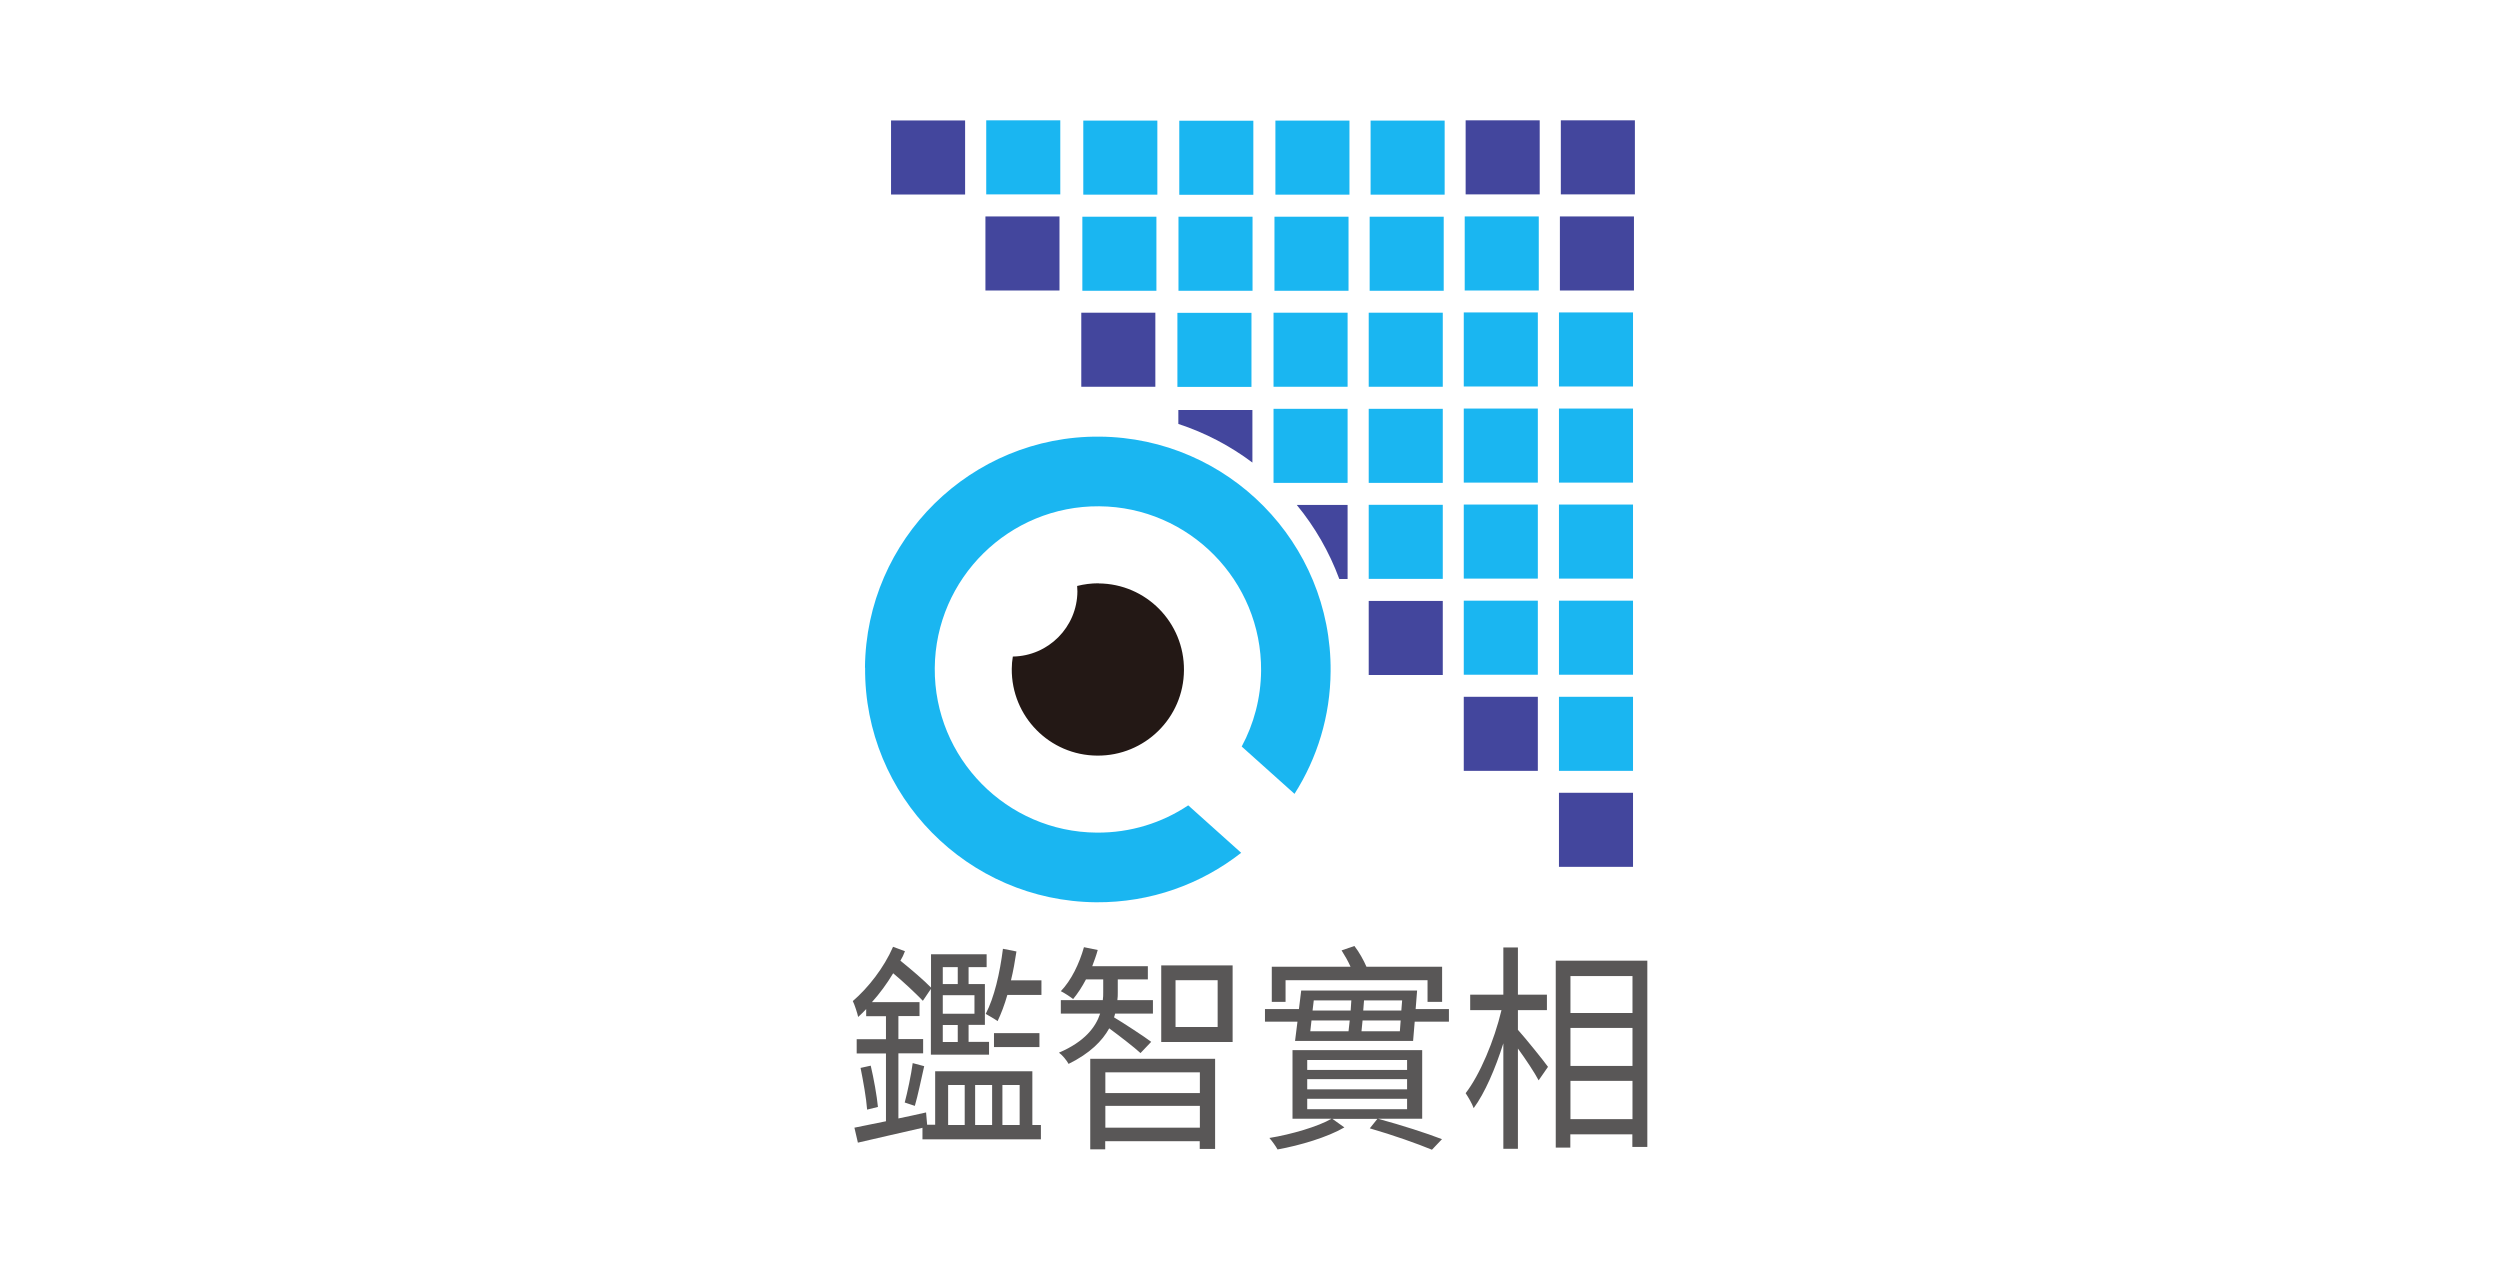 <?xml version="1.0" encoding="UTF-8"?>
<svg id="_圖層_1" data-name="圖層 1" xmlns="http://www.w3.org/2000/svg" width="187" height="95" viewBox="0 0 187 95">
  <defs>
    <style>
      .cls-1 {
        fill: #1ab6f1;
      }

      .cls-2 {
        fill: #43469d;
      }

      .cls-3 {
        fill: #595757;
      }

      .cls-4 {
        fill: #231815;
      }
    </style>
  </defs>
  <g>
    <path class="cls-3" d="m77.23,84.15h.63v1.07h-8.86v-.86c-1.71.4-3.49.79-4.83,1.11l-.26-1.12c.64-.13,1.47-.3,2.36-.48v-5.07h-2.19v-1.07h2.19v-1.72h-1.48v-.53c-.2.21-.4.41-.6.59-.05-.25-.26-.91-.4-1.19,1.15-.99,2.33-2.49,3.01-4.06l.89.33c-.09.25-.21.5-.34.71.84.68,1.73,1.44,2.29,2.01v-2.49h4.16v.96h-1.35v1.27h1.22v3.05h-1.22v1.27h1.53v.96h-4.35v-4.92l-.6.89c-.54-.56-1.42-1.39-2.22-2.06-.47.78-1.01,1.52-1.59,2.16h3.56v1.04h-1.58v1.72h1.85v1.07h-1.85v4.87c.67-.13,1.38-.3,2.07-.45l.08.92h.6v-4h7.27v4Zm-12.1-4.44c.23.97.46,2.26.54,3.09l-.81.2c-.06-.84-.29-2.13-.49-3.12l.77-.17Zm2.54,2.77c.21-.79.49-2.11.6-2.96l.86.23c-.23,1.01-.47,2.18-.7,2.97l-.75-.25Zm2.85-10.14v1.27h1.12v-1.27h-1.12Zm2.37,2.1h-2.37v1.39h2.37v-1.39Zm-1.25,2.23h-1.12v1.27h1.12v-1.27Zm-.72,7.48h1.24v-2.99h-1.24v2.99Zm2.02-2.99v2.99h1.27v-2.99h-1.27Zm4.96-7.83v1.09h-2.55c-.21.74-.47,1.42-.73,1.96-.2-.15-.66-.41-.89-.54.64-1.21,1.06-3.05,1.29-4.87l1.01.2c-.11.73-.24,1.47-.41,2.16h2.29Zm-.15,4.99h-3.4v-1.04h3.4v1.04Zm-2.77,2.84v2.99h1.29v-2.99h-1.29Z"/>
    <path class="cls-3" d="m85.31,78.77c-.44-.41-1.58-1.29-2.34-1.85-.52.94-1.44,1.87-3.04,2.66-.14-.26-.46-.66-.72-.84,1.94-.83,2.75-1.92,3.08-2.92h-2.94v-1.01h3.14c.03-.21.03-.4.03-.59v-.96h-1.29c-.29.56-.63,1.07-.96,1.47-.21-.17-.66-.46-.92-.59.78-.81,1.38-2.05,1.73-3.29l1.03.21c-.11.41-.26.81-.41,1.21h4.16v.99h-2.25v.96c0,.2,0,.38-.03.59h2.66v1.01h-2.83c-.02.1-.05.18-.08.28.6.35,2.36,1.5,2.78,1.83l-.8.84Zm-3.75.43h9.33v6.74h-1.15v-.58h-7.07v.61h-1.12v-6.77Zm1.12,1.01v1.55h7.07v-1.55h-7.07Zm7.07,4.14v-1.63h-7.07v1.63h7.07Zm2.45-12.14v5.73h-5.34v-5.73h5.34Zm-1.12,1.11h-3.15v3.5h3.15v-3.5Z"/>
    <path class="cls-3" d="m108.38,75.48v.94h-2.56l-.12,1.44h-8.83l.18-1.44h-2.43v-.94h2.54l.17-1.39h8.67l-.11,1.39h2.48Zm-5.28,8.21c1.76.48,3.6,1.07,4.76,1.52l-.75.79c-1.09-.45-2.88-1.09-4.65-1.6l.57-.71h-3.37l.9.64c-1.25.73-3.32,1.35-5,1.65-.12-.23-.41-.63-.61-.86,1.62-.26,3.67-.86,4.65-1.44h-2.92v-5.13h9.7v5.13h-3.27Zm-6.93-8.75h-1.04v-2.63h5.89c-.18-.41-.44-.86-.67-1.22l.96-.33c.35.45.69,1.06.9,1.55h5.66v2.63h-1.09v-1.62h-10.62v1.62Zm1.61,5.09h7.47v-.74h-7.47v.74Zm0,1.45h7.47v-.76h-7.47v.76Zm0,1.49h7.47v-.78h-7.47v.78Zm.23-5.83h2.86c.03-.26.06-.53.09-.81h-2.86l-.09.81Zm.26-2.31l-.09.76h2.85l.05-.76h-2.8Zm6.44,2.31l.06-.81h-2.85c-.03.3-.06.54-.08.81h2.86Zm.17-2.31h-2.85l-.06.76h2.85l.06-.76Z"/>
    <path class="cls-3" d="m113.54,77.03c.55.61,1.94,2.33,2.25,2.77l-.7,1.01c-.28-.54-.96-1.57-1.55-2.38v7.5h-1.09v-7.89c-.6,1.9-1.39,3.73-2.22,4.85-.12-.35-.41-.83-.6-1.12,1.06-1.37,2.14-3.93,2.68-6.21h-2.34v-1.16h2.48v-3.53h1.09v3.53h2.17v1.16h-2.17v1.47Zm9.68-5.18v13.94h-1.12v-.94h-4.64v.99h-1.09v-13.98h6.84Zm-5.75,1.16v2.76h4.64v-2.76h-4.64Zm0,6.72h4.64v-2.84h-4.64v2.84Zm4.64,3.98v-2.86h-4.64v2.86h4.64Z"/>
  </g>
  <g>
    <rect class="cls-1" x="102.38" y="23.39" width="5.54" height="5.54"/>
    <rect class="cls-1" x="102.38" y="30.58" width="5.54" height="5.54"/>
    <rect class="cls-1" x="102.38" y="37.76" width="5.54" height="5.54"/>
    <rect class="cls-2" x="102.38" y="44.95" width="5.54" height="5.54"/>
    <rect class="cls-2" x="80.89" y="23.39" width="5.54" height="5.54" transform="translate(57.49 109.82) rotate(-90)"/>
    <rect class="cls-1" x="88.07" y="23.39" width="5.54" height="5.54" transform="translate(64.68 117.01) rotate(-90)"/>
    <rect class="cls-1" x="95.26" y="23.39" width="5.54" height="5.54" transform="translate(71.87 124.19) rotate(-90)"/>
    <rect class="cls-1" x="95.26" y="30.58" width="5.54" height="5.54"/>
    <g>
      <path class="cls-1" d="m64.71,49.94c-.08,9.6,7.67,17.47,17.28,17.55,4.09.03,7.86-1.36,10.85-3.7l-3.96-3.55c-1.96,1.31-4.32,2.06-6.85,2.04-6.73-.05-12.16-5.57-12.11-12.3.05-6.73,5.57-12.16,12.3-12.11,6.73.05,12.16,5.57,12.11,12.3-.02,2.05-.54,3.98-1.45,5.67l3.95,3.54c1.69-2.66,2.68-5.8,2.7-9.17.08-9.6-7.67-17.47-17.28-17.55-9.6-.08-17.47,7.67-17.55,17.28Z"/>
      <path class="cls-4" d="m82.17,43.63c-.55,0-1.09.07-1.6.2.01.14.02.27.02.41-.02,2.67-2.17,4.83-4.83,4.87-.05.3-.08.6-.08.92-.03,3.56,2.83,6.47,6.39,6.49,3.56.03,6.47-2.83,6.49-6.39.03-3.56-2.83-6.47-6.39-6.49Z"/>
    </g>
    <rect class="cls-1" x="109.49" y="23.37" width="5.54" height="5.54"/>
    <rect class="cls-1" x="109.49" y="30.56" width="5.54" height="5.54"/>
    <rect class="cls-1" x="109.49" y="37.74" width="5.54" height="5.54"/>
    <rect class="cls-1" x="109.49" y="44.93" width="5.54" height="5.54"/>
    <rect class="cls-1" x="102.45" y="16.21" width="5.54" height="5.54"/>
    <rect class="cls-1" x="80.96" y="16.21" width="5.54" height="5.54" transform="translate(64.75 102.71) rotate(-90)"/>
    <rect class="cls-1" x="88.14" y="16.21" width="5.54" height="5.54" transform="translate(71.94 109.89) rotate(-90)"/>
    <rect class="cls-1" x="95.33" y="16.21" width="5.54" height="5.54" transform="translate(79.12 117.08) rotate(-90)"/>
    <rect class="cls-1" x="109.56" y="16.19" width="5.54" height="5.54"/>
    <rect class="cls-2" x="73.7" y="16.19" width="5.54" height="5.54" transform="translate(57.52 95.43) rotate(-90)"/>
    <rect class="cls-2" x="109.49" y="52.12" width="5.54" height="5.54"/>
    <rect class="cls-1" x="116.61" y="23.37" width="5.54" height="5.54"/>
    <rect class="cls-1" x="116.61" y="30.56" width="5.54" height="5.54"/>
    <rect class="cls-1" x="116.61" y="37.74" width="5.54" height="5.54"/>
    <rect class="cls-1" x="116.61" y="44.93" width="5.54" height="5.54"/>
    <rect class="cls-2" x="116.68" y="16.19" width="5.54" height="5.54"/>
    <rect class="cls-1" x="116.61" y="52.12" width="5.54" height="5.54"/>
    <rect class="cls-1" x="102.52" y="9.02" width="5.54" height="5.54"/>
    <rect class="cls-1" x="81.03" y="9.02" width="5.54" height="5.54" transform="translate(72.01 95.59) rotate(-90)"/>
    <rect class="cls-1" x="88.21" y="9.02" width="5.54" height="5.54" transform="translate(79.19 102.78) rotate(-90)"/>
    <rect class="cls-1" x="95.4" y="9.02" width="5.54" height="5.54" transform="translate(86.38 109.96) rotate(-90)"/>
    <rect class="cls-2" x="109.63" y="9" width="5.54" height="5.54"/>
    <rect class="cls-1" x="73.77" y="9" width="5.54" height="5.54" transform="translate(64.77 88.31) rotate(-90)"/>
    <rect class="cls-2" x="116.75" y="9" width="5.54" height="5.54"/>
    <rect class="cls-2" x="116.61" y="59.3" width="5.54" height="5.54"/>
    <rect class="cls-2" x="66.65" y="9" width="5.54" height="5.54" transform="translate(57.65 81.2) rotate(-90)"/>
    <path class="cls-2" d="m100.18,43.31h.62v-5.54h-3.8c1.35,1.64,2.43,3.51,3.18,5.54Z"/>
    <path class="cls-2" d="m93.68,34.6v-3.93h-5.54v1.04c2.01.66,3.88,1.64,5.54,2.89Z"/>
  </g>
</svg>